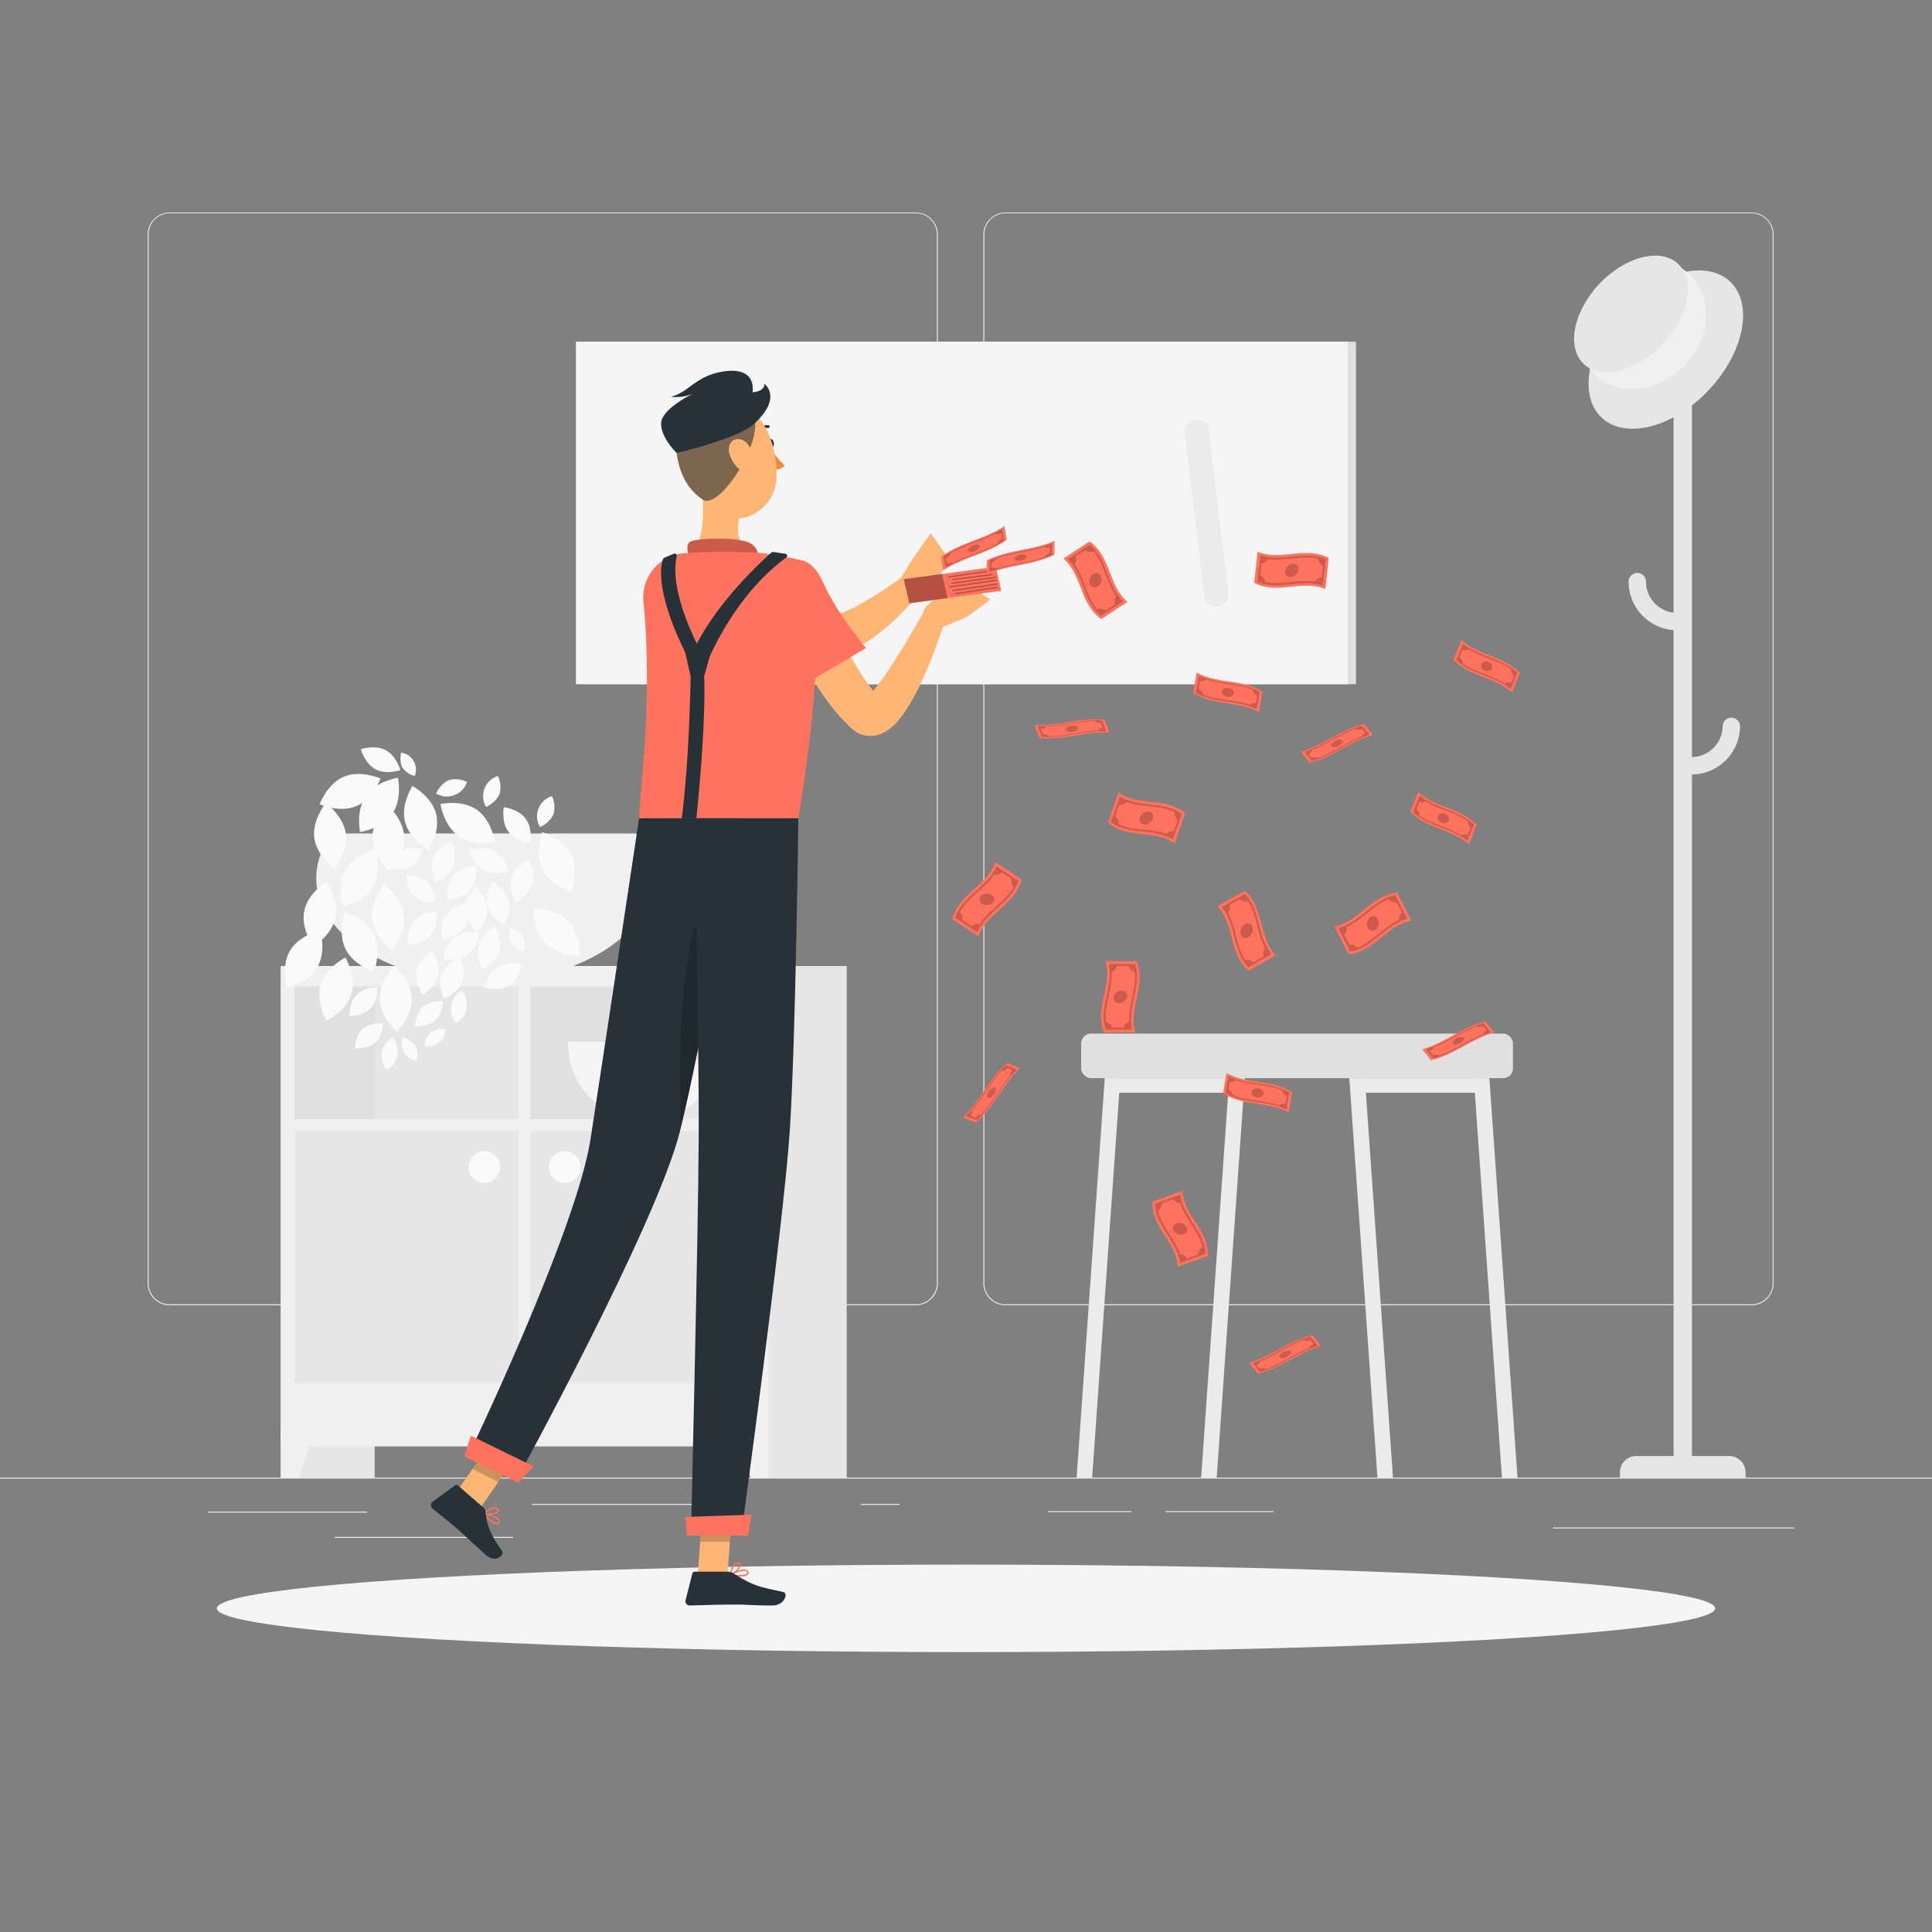 <svg xmlns="http://www.w3.org/2000/svg" viewBox="0 0 500 500"><rect x="0" y="0" width="500" height="500" fill="#808080" stroke="none"/><g id="freepik--background-complete--inject-1"><rect y="382.4" width="500" height="0.25" style="fill:#ebebeb"></rect><rect x="53.79" y="391.21" width="41.21" height="0.25" style="fill:#ebebeb"></rect><rect x="137.67" y="389.21" width="41.33" height="0.25" style="fill:#ebebeb"></rect><rect x="222.78" y="389.21" width="10" height="0.25" style="fill:#ebebeb"></rect><rect x="86.58" y="397.75" width="46.25" height="0.25" style="fill:#ebebeb"></rect><rect x="271.2" y="391.08" width="21.6" height="0.25" style="fill:#ebebeb"></rect><rect x="301.7" y="391.08" width="27.93" height="0.25" style="fill:#ebebeb"></rect><rect x="401.89" y="395.31" width="62.44" height="0.25" style="fill:#ebebeb"></rect><path d="M237,337.8H43.91a5.71,5.71,0,0,1-5.7-5.71V60.66A5.71,5.71,0,0,1,43.91,55H237a5.71,5.71,0,0,1,5.71,5.71V332.09A5.71,5.71,0,0,1,237,337.8ZM43.91,55.2a5.46,5.46,0,0,0-5.45,5.46V332.09a5.46,5.46,0,0,0,5.45,5.46H237a5.47,5.47,0,0,0,5.46-5.46V60.66A5.47,5.47,0,0,0,237,55.2Z" style="fill:#ebebeb"></path><path d="M453.31,337.8H260.21a5.72,5.72,0,0,1-5.71-5.71V60.66A5.72,5.72,0,0,1,260.21,55h193.1A5.71,5.71,0,0,1,459,60.66V332.09A5.71,5.71,0,0,1,453.31,337.8ZM260.21,55.2a5.47,5.47,0,0,0-5.46,5.46V332.09a5.47,5.47,0,0,0,5.46,5.46h193.1a5.47,5.47,0,0,0,5.46-5.46V60.66a5.47,5.47,0,0,0-5.46-5.46Z" style="fill:#ebebeb"></path><rect x="151.22" y="88.42" width="199.73" height="88.65" transform="translate(502.16 265.5) rotate(180)" style="fill:#e0e0e0"></rect><rect x="149.06" y="88.42" width="199.73" height="88.65" transform="translate(497.84 265.5) rotate(180)" style="fill:#f5f5f5"></rect><path d="M314.79,157h0a3.14,3.14,0,0,0,3.12-3.51l-5.11-42.24a3.14,3.14,0,0,0-3.12-2.76h0a3.14,3.14,0,0,0-3.11,3.52l5.11,42.23A3.13,3.13,0,0,0,314.79,157Z" style="fill:#ebebeb"></path><path d="M188.15,157h0a3.14,3.14,0,0,0,3.12-3.51l-5.11-42.24a3.14,3.14,0,0,0-3.12-2.76h0a3.14,3.14,0,0,0-3.11,3.52L185,154.24A3.13,3.13,0,0,0,188.15,157Z" style="fill:#ebebeb"></path><polygon points="289.93 279.03 285.91 279.03 278.63 382.4 282.65 382.4 289.93 279.03" style="fill:#ebebeb"></polygon><polygon points="322.16 279.03 318.13 279.03 310.85 382.4 314.88 382.4 322.16 279.03" style="fill:#ebebeb"></polygon><rect x="287.84" y="279.03" width="31.5" height="3.77" style="fill:#ebebeb"></rect><polygon points="381.42 279.03 385.45 279.03 392.73 382.4 388.7 382.4 381.42 279.03" style="fill:#ebebeb"></polygon><polygon points="349.2 279.03 353.22 279.03 360.5 382.4 356.48 382.4 349.2 279.03" style="fill:#ebebeb"></polygon><rect x="351.99" y="279.03" width="31.5" height="3.77" style="fill:#ebebeb"></rect><rect x="279.8" y="267.49" width="111.75" height="11.53" rx="2.52" style="fill:#e0e0e0"></rect><rect x="72.65" y="250" width="24.31" height="132.4" transform="translate(169.62 632.4) rotate(180)" style="fill:#e6e6e6"></rect><polygon points="77.27 382.4 72.66 382.4 72.66 369.27 82.11 369.27 77.27 382.4" style="fill:#f0f0f0"></polygon><rect x="194.83" y="250" width="24.31" height="132.4" transform="translate(413.96 632.4) rotate(180)" style="fill:#e6e6e6"></rect><rect x="72.65" y="250" width="126.2" height="124.34" transform="translate(271.51 624.34) rotate(180)" style="fill:#f0f0f0"></rect><path d="M76.24,292.7h58v65.22h-58V292.7Z" style="fill:#e6e6e6"></path><path d="M137.31,292.7h58v65.22h-58V292.7Z" style="fill:#e6e6e6"></path><path d="M150.27,302a4.11,4.11,0,1,1-4.1-4.1A4.1,4.1,0,0,1,150.27,302Z" style="fill:#fafafa"></path><path d="M129.45,302a4.11,4.11,0,1,1-4.11-4.1A4.1,4.1,0,0,1,129.45,302Z" style="fill:#fafafa"></path><path d="M76.24,255.33h58v34.19h-58V255.33Z" style="fill:#e6e6e6"></path><path d="M76.24,255.33H97.15v34.19H76.24V255.33Z" style="fill:#e0e0e0"></path><path d="M137.31,255.33h58v34.19h-58V255.33Z" style="fill:#e6e6e6"></path><path d="M137.31,255.33h20.91v34.19H137.31V255.33Z" style="fill:#e0e0e0"></path><path d="M186.76,269.64a19.88,19.88,0,1,1-39.75,0Z" style="fill:#f5f5f5"></path><polygon points="194.24 382.4 198.86 382.4 198.86 369.27 189.4 369.27 194.24 382.4" style="fill:#f0f0f0"></polygon><path d="M81.84,227.19c0,9.62,8.17,18.07,20.47,22.81h46c12.3-4.74,20.47-13.19,20.47-22.81a18.76,18.76,0,0,0-4.18-11.5H86A18.76,18.76,0,0,0,81.84,227.19Z" style="fill:#f0f0f0"></path><path d="M89.39,225.27c-2.35,4.1-.66,9.48-.66,9.48s5.49-1.27,7.84-5.38.66-9.48.66-9.48S91.74,221.16,89.39,225.27Z" style="fill:#fafafa"></path><path d="M96.36,237.87c.57,4.69,5.14,8,5.14,8s3.64-4.3,3.07-9-5.14-8-5.14-8S95.79,233.18,96.36,237.87Z" style="fill:#fafafa"></path><path d="M78.73,235.78c-.91,4.64,2.4,9.2,2.4,9.2s4.8-3,5.71-7.6-2.39-9.2-2.39-9.2S79.65,231.14,78.73,235.78Z" style="fill:#fafafa"></path><path d="M81.34,216.81c.59,4.69,5.17,8,5.17,8s3.62-4.32,3-9-5.17-8-5.17-8S80.75,212.12,81.34,216.81Z" style="fill:#fafafa"></path><path d="M89.36,245.5c2,4.26,7.42,5.94,7.42,5.94s2.08-5.24,0-9.51S89.4,236,89.4,236,87.32,241.23,89.36,245.5Z" style="fill:#fafafa"></path><path d="M123.38,209.55c-3.88-2.69-9.39-1.47-9.39-1.47s.8,5.58,4.69,8.27,9.39,1.47,9.39,1.47S127.27,212.23,123.38,209.55Z" style="fill:#fafafa"></path><path d="M104.82,212.72C106,217.3,111,220,111,220s3-4.74,1.88-9.32-6.13-7.27-6.13-7.27S103.64,208.14,104.82,212.72Z" style="fill:#fafafa"></path><path d="M94.71,205.94c-2.71,3.87-1.52,9.38-1.52,9.38s5.58-.77,8.29-4.64,1.52-9.39,1.52-9.39S97.42,202.06,94.71,205.94Z" style="fill:#fafafa"></path><path d="M89,201c-4.36,1.84-6.28,7.14-6.28,7.14s5.14,2.32,9.49.48,6.29-7.13,6.29-7.13S93.37,199.19,89,201Z" style="fill:#fafafa"></path><path d="M96.37,217c.14,4.73,4.39,8.43,4.39,8.43s4-3.95,3.87-8.68-4.39-8.43-4.39-8.43S96.22,212.27,96.37,217Z" style="fill:#fafafa"></path><path d="M140.33,224.85c2.07,4.25,7.47,5.89,7.47,5.89s2-5.26,0-9.51-7.46-5.88-7.46-5.88S138.26,220.6,140.33,224.85Z" style="fill:#fafafa"></path><path d="M141.09,244.05c3.3,3.38,8.94,3.24,8.94,3.24s.28-5.63-3-9-8.94-3.24-8.94-3.24S137.79,240.66,141.09,244.05Z" style="fill:#fafafa"></path><path d="M95.87,260.93c-2,2.05-5.4,2-5.4,2s-.17-3.4,1.82-5.44,5.4-2,5.4-2S97.86,258.89,95.87,260.93Z" style="fill:#fafafa"></path><path d="M110.57,228.35c2,2,2,5.4,2,5.4s-3.4.17-5.44-1.82-2-5.4-2-5.4S108.52,226.36,110.57,228.35Z" style="fill:#fafafa"></path><path d="M83,254.8c-1.34,4.54,1.54,9.39,1.54,9.39s5-2.51,6.39-7-1.54-9.39-1.54-9.39S84.38,250.27,83,254.8Z" style="fill:#fafafa"></path><path d="M98.27,258.64c.18,4.72,4.46,8.4,4.46,8.4s4-4,3.81-8.71-4.46-8.4-4.46-8.4S98.1,253.91,98.27,258.64Z" style="fill:#fafafa"></path><path d="M75,246.13c-2.36,4.09-.7,9.48-.7,9.48s5.5-1.25,7.86-5.35.7-9.48.7-9.48S77.36,242,75,246.13Z" style="fill:#fafafa"></path><path d="M116.14,201.9a6.78,6.78,0,0,1,4.73.46,5.46,5.46,0,0,1-8,3A6.78,6.78,0,0,1,116.14,201.9Z" style="fill:#fafafa"></path><path d="M129.25,205.58a6.73,6.73,0,0,1-3.47,3.24,5.47,5.47,0,0,1,3.09-8A6.72,6.72,0,0,1,129.25,205.58Z" style="fill:#fafafa"></path><path d="M143.22,210.79a6.73,6.73,0,0,1-3.47,3.24,5.46,5.46,0,0,1,3.09-8A6.71,6.71,0,0,1,143.22,210.79Z" style="fill:#fafafa"></path><path d="M117.33,224.07c-1.17,3-4.72,4.36-4.72,4.36S111,225,112.12,222s4.73-4.37,4.73-4.37S118.5,221.09,117.33,224.07Z" style="fill:#fafafa"></path><path d="M127.8,220.21c2.82,1.49,3.81,5.18,3.81,5.18s-3.6,1.26-6.43-.24-3.81-5.18-3.81-5.18S125,218.71,127.8,220.21Z" style="fill:#fafafa"></path><path d="M99.81,194.14c2.83,1.5,3.81,5.18,3.81,5.18s-3.6,1.26-6.42-.23-3.81-5.18-3.81-5.18S97,192.65,99.81,194.14Z" style="fill:#fafafa"></path><path d="M136.06,211.9c1.89,2.59,1.16,6.33,1.16,6.33s-3.78-.44-5.67-3-1.16-6.33-1.16-6.33S134.18,209.32,136.06,211.9Z" style="fill:#fafafa"></path><path d="M121.67,230.23c-2.06,2.45-5.86,2.63-5.86,2.63s-.47-3.79,1.59-6.23,5.86-2.63,5.86-2.63S123.73,227.78,121.67,230.23Z" style="fill:#fafafa"></path><path d="M137.83,228.67c-.9,3.07-4.31,4.77-4.31,4.77s-2-3.27-1.06-6.34,4.31-4.77,4.31-4.77S138.73,225.6,137.83,228.67Z" style="fill:#fafafa"></path><path d="M119.57,254.15c-1.19,3-4.75,4.33-4.75,4.33s-1.63-3.45-.43-6.41,4.75-4.33,4.75-4.33S120.77,251.19,119.57,254.15Z" style="fill:#fafafa"></path><path d="M113.28,252.33c-.61,3.14-3.85,5.14-3.85,5.14s-2.25-3.08-1.63-6.21,3.85-5.15,3.85-5.15S113.9,249.19,113.28,252.33Z" style="fill:#fafafa"></path><path d="M111.38,242.07c-2.08,2.43-5.89,2.58-5.89,2.58s-.44-3.79,1.64-6.22,5.89-2.58,5.89-2.58S113.46,239.63,111.38,242.07Z" style="fill:#fafafa"></path><path d="M131.7,255c-2.74,1.66-6.4.61-6.4.61s.77-3.74,3.51-5.39,6.4-.61,6.4-.61S134.43,253.39,131.7,255Z" style="fill:#fafafa"></path><path d="M112.63,264.09c-2,1.8-5.22,1.51-5.22,1.51s.06-3.23,2.07-5,5.22-1.5,5.22-1.5S114.64,262.29,112.63,264.09Z" style="fill:#fafafa"></path><path d="M97.08,269.8c-2,1.8-5.22,1.5-5.22,1.5s.06-3.22,2.07-5,5.22-1.51,5.22-1.51S99.1,268,97.08,269.8Z" style="fill:#fafafa"></path><path d="M116.72,260.2a6.69,6.69,0,0,0,1.28,4.55,5.43,5.43,0,0,0,1.48-8.39A6.71,6.71,0,0,0,116.72,260.2Z" style="fill:#fafafa"></path><path d="M98.77,272.36a6.69,6.69,0,0,0,1.28,4.55,5.44,5.44,0,0,0,1.49-8.39A6.71,6.71,0,0,0,98.77,272.36Z" style="fill:#fafafa"></path><path d="M111.45,267.22a5.5,5.5,0,0,0-1.61,3.54,4.47,4.47,0,0,0,5.37-4.47A5.49,5.49,0,0,0,111.45,267.22Z" style="fill:#fafafa"></path><path d="M132.34,244.06a5.5,5.5,0,0,0,3.2,2.2,4.47,4.47,0,0,0-3.47-6.07A5.49,5.49,0,0,0,132.34,244.06Z" style="fill:#fafafa"></path><path d="M104.51,272.4a5.53,5.53,0,0,0,3.2,2.2,4.47,4.47,0,0,0-3.47-6.08A5.51,5.51,0,0,0,104.51,272.4Z" style="fill:#fafafa"></path><path d="M104.13,198.64a5.5,5.5,0,0,0,3.2,2.2,4.47,4.47,0,0,0-3.47-6.07A5.49,5.49,0,0,0,104.13,198.64Z" style="fill:#fafafa"></path><path d="M103.93,220.24c-2.39,1.36-3.14,4.56-3.14,4.56s3.13,1,5.52-.38,3.14-4.56,3.14-4.56S106.32,218.87,103.93,220.24Z" style="fill:#fafafa"></path><path d="M126.1,235.28c.11,3.2-2.6,5.88-2.6,5.88s-2.88-2.5-3-5.69,2.6-5.88,2.6-5.88S126,232.09,126.1,235.28Z" style="fill:#fafafa"></path><path d="M120,240.07c-1.83,2.62-5.6,3.15-5.6,3.15s-.82-3.72,1-6.35,5.6-3.15,5.6-3.15S121.85,237.44,120,240.07Z" style="fill:#fafafa"></path><path d="M129.17,246.06c-.92,3.07-4.34,4.74-4.34,4.74s-1.94-3.28-1-6.34,4.34-4.75,4.34-4.75S130.09,243,129.17,246.06Z" style="fill:#fafafa"></path><path d="M131.59,233c.85,3.08-1.15,6.32-1.15,6.32s-3.38-1.75-4.24-4.83,1.16-6.33,1.16-6.33S130.74,229.93,131.59,233Z" style="fill:#fafafa"></path><path d="M121,247c-2.57,1.91-6.31,1.21-6.31,1.21s.41-3.79,3-5.7,6.31-1.2,6.31-1.2S123.61,245.08,121,247Z" style="fill:#fafafa"></path><path d="M419.22,376.82h32.54a0,0,0,0,1,0,0v1.33a4.26,4.26,0,0,1-4.26,4.26h-24a4.26,4.26,0,0,1-4.26-4.26v-1.33A0,0,0,0,1,419.22,376.82Z" transform="translate(870.99 759.22) rotate(180)" style="fill:#e6e6e6"></path><path d="M433.12,379.61h4.75V90.8a2.38,2.38,0,0,0-2.38-2.38h0a2.38,2.38,0,0,0-2.37,2.38Z" style="fill:#e6e6e6"></path><circle cx="435.49" cy="88.42" r="6.5" style="fill:#e6e6e6"></circle><path d="M434.06,163.11a2.26,2.26,0,0,0,0-4.51,8.08,8.08,0,0,1-8.08-8.07,2.25,2.25,0,1,0-4.5,0A12.59,12.59,0,0,0,434.06,163.11Z" style="fill:#e6e6e6"></path><path d="M437.75,200.44a2.26,2.26,0,1,1,0-4.51,8.08,8.08,0,0,0,8.07-8.07,2.26,2.26,0,0,1,4.51,0A12.6,12.6,0,0,1,437.75,200.44Z" style="fill:#e6e6e6"></path><ellipse cx="431.1" cy="90.45" rx="24.21" ry="15.27" transform="translate(69.28 341.68) rotate(-46.62)" style="fill:#e6e6e6"></ellipse><ellipse cx="425.01" cy="83.96" rx="17.82" ry="15.27" transform="translate(72.09 335.22) rotate(-46.62)" style="fill:#f0f0f0"></ellipse><path d="M430.31,89c-6.76,7.15-15.91,9.49-20.44,5.21s-2.72-13.55,4-20.7,15.91-9.48,20.44-5.21S437.07,81.81,430.31,89Z" style="fill:#e6e6e6"></path></g><g id="freepik--Shadow--inject-1"><ellipse id="freepik--path--inject-1" cx="250" cy="416.24" rx="193.89" ry="11.32" style="fill:#f5f5f5"></ellipse></g><g id="freepik--Character--inject-1"><path d="M198.81,114.81c.11.61.52,1,.92,1s.64-.64.53-1.25-.52-1-.92-1S198.71,114.2,198.81,114.81Z" style="fill:#263238"></path><path d="M199.27,115.85a21.32,21.32,0,0,0,3.83,4.62,3.72,3.72,0,0,1-2.84,1.14Z" style="fill:#ed893e"></path><path d="M196,111.88a.36.36,0,0,0,.27-.12,3,3,0,0,1,2.48-1,.38.38,0,0,0,.43-.3.35.35,0,0,0-.29-.42,3.74,3.74,0,0,0-3.14,1.21.36.36,0,0,0,0,.51A.34.34,0,0,0,196,111.88Z" style="fill:#263238"></path><path d="M181.21,123.37c.94,5.63,1.73,15.95-2.33,19.71,0,0,1.37,5.72,11.84,5.72,11.51,0,5.67-5.72,5.67-5.72-6.24-1.5-5.93-6.16-4.71-10.54Z" style="fill:#ffb573"></path><path d="M178.55,144.93c-.61-2-1.26-4.25.4-4.89,1.84-.7,11.67-1.13,15,.44S196,146,196,146Z" style="fill:#FF725E"></path><path d="M178.55,144.93c-.61-2-1.26-4.25.4-4.89,1.84-.7,11.67-1.13,15,.44S196,146,196,146Z" style="opacity:0.2"></path><path d="M191.35,408c1,0,1.94-.13,2.28-.58a.7.7,0,0,0,0-.79.87.87,0,0,0-.57-.43c-1.27-.35-4,1.18-4.12,1.25a.19.19,0,0,0-.1.19.19.19,0,0,0,.14.15A14.41,14.41,0,0,0,191.35,408Zm1.26-1.49a1.37,1.37,0,0,1,.36,0,.51.51,0,0,1,.34.26c.13.22.08.34,0,.4-.38.5-2.32.51-3.75.31A8.42,8.42,0,0,1,192.61,406.54Z" style="fill:#FF725E"></path><path d="M189,407.82l.07,0c.94-.41,2.84-2.08,2.72-2.95,0-.2-.16-.46-.66-.51a1.37,1.37,0,0,0-1,.31c-1,.81-1.28,2.88-1.29,3a.18.18,0,0,0,.07.17A.2.2,0,0,0,189,407.82Zm2-3.12h.11c.33,0,.34.17.35.21.07.52-1.22,1.83-2.19,2.4a4.39,4.39,0,0,1,1.09-2.37A1,1,0,0,1,191,404.7Z" style="fill:#FF725E"></path><polygon points="180.57 407.64 188.27 407.64 189.57 389.81 181.87 389.81 180.57 407.64" style="fill:#ffb573"></polygon><polygon points="117.18 387.53 124.27 390.32 134.79 375.1 127.7 372.31 117.18 387.53" style="fill:#ffb573"></polygon><path d="M126.72,393.55c.75.61,1.58,1.1,2.11.95a.69.69,0,0,0,.5-.63.88.88,0,0,0-.16-.69c-.76-1.07-3.82-1.54-3.95-1.56a.17.17,0,0,0-.19.09.18.18,0,0,0,0,.2A13.26,13.26,0,0,0,126.72,393.55Zm1.9-.41a2,2,0,0,1,.25.25.51.51,0,0,1,.1.42c0,.26-.15.32-.23.34-.6.16-2.1-1-3.07-2.08A8.08,8.08,0,0,1,128.62,393.14Z" style="fill:#FF725E"></path><path d="M125.07,391.94l.07,0c1,.25,3.47.1,3.93-.66.11-.18.16-.47-.19-.82a1.33,1.33,0,0,0-1-.39c-1.27,0-2.78,1.51-2.84,1.57a.16.16,0,0,0,0,.17A.21.21,0,0,0,125.07,391.94Zm3.47-1.26.08.07c.23.23.16.34.14.38-.28.46-2.09.7-3.18.55a4.39,4.39,0,0,1,2.32-1.21A.9.9,0,0,1,128.54,390.68Z" style="fill:#FF725E"></path><path d="M125,390.06l-6.45-5.59a.66.66,0,0,0-.84,0L112,388.63a1.13,1.13,0,0,0-.09,1.77c2.29,1.91,3.5,2.73,6.34,5.19,1.74,1.51,5.17,4.81,7.58,6.9s4.88-.05,4.09-1.13c-3.55-4.82-4-7.62-4.27-10.14A1.81,1.81,0,0,0,125,390.06Z" style="fill:#263238"></path><path d="M188.24,406.75h-8.41a.69.69,0,0,0-.67.52l-1.73,6.85a1.09,1.09,0,0,0,1.07,1.37c3-.06,7.42-.23,11.24-.23,4.45,0,4.94.24,10.17.24,3.16,0,4.13-3.2,2.82-3.49-6-1.31-7.54-1.45-12.65-4.66A3.47,3.47,0,0,0,188.24,406.75Z" style="fill:#263238"></path><path d="M212.32,152.92l1.5,3.65c.52,1.24,1.06,2.47,1.62,3.7,1.11,2.45,2.27,4.87,3.49,7.24a65.89,65.89,0,0,0,8.33,12.88l.3.33.15.17c0,.06,0,0-.07-.06l-.14-.11a3.49,3.49,0,0,0-1.85-.69,2.77,2.77,0,0,0-1.32.2c-.18.08-.2.14-.13.1a3.42,3.42,0,0,0,.84-.62c.35-.33.74-.74,1.12-1.18a59.35,59.35,0,0,0,4.55-6.27c2.94-4.54,5.77-9.39,8.53-14.18l5.34,2.22a118.18,118.18,0,0,1-6.13,16.25,57,57,0,0,1-4.49,8c-.47.67-1,1.35-1.59,2.05a14.52,14.52,0,0,1-2.31,2.18,9.71,9.71,0,0,1-2,1.12,7.46,7.46,0,0,1-3.39.54,7.1,7.1,0,0,1-3.77-1.49l-.33-.28-.27-.23-.22-.21-.44-.42a50.5,50.5,0,0,1-6.09-7.16,80.14,80.14,0,0,1-4.83-7.6c-1.46-2.59-2.79-5.22-4-7.89-.6-1.34-1.19-2.68-1.76-4s-1.08-2.68-1.62-4.2Z" style="fill:#ffb573"></path><path d="M179.46,147.37l15.18,5.3c5.07,1.76,10.14,3.48,15.18,5,1.25.38,2.51.76,3.75,1.09l.94.26.18.05v0l.07,0a2.35,2.35,0,0,0,.74.05,10,10,0,0,0,2.7-.66,30.77,30.77,0,0,0,3.18-1.41,106.16,106.16,0,0,0,13-8.37l4.12,4.06a61.85,61.85,0,0,1-12.27,12.12,32.23,32.23,0,0,1-4,2.48,20.05,20.05,0,0,1-5,1.88,12.78,12.78,0,0,1-3.32.28l-.94-.09-.49-.08-.31-.06-1.05-.22c-1.41-.27-2.77-.58-4.15-.89-5.45-1.31-10.75-2.84-16-4.48s-10.41-3.45-15.59-5.43Z" style="fill:#ffb573"></path><path d="M233.22,149.5l3-4.92,6.34,6s-2.68,3.5-6.41,3.52Z" style="fill:#ffb573"></path><polygon points="240.87 137.99 245.34 144.37 242.58 150.63 236.24 144.58 240.87 137.99" style="fill:#ffb573"></polygon><path d="M168.8,155.8c2.24,7,23.87,11.88,23.87,11.88l9.42-16s-10.14-3-19.05-6.12C173.72,142.36,166.51,148.65,168.8,155.8Z" style="fill:#FF725E"></path><path d="M208.17,145.22s7.92,9.26-1.56,66.55H165.43c-.08-5.55,3.69-30,1.09-56.09A11.43,11.43,0,0,1,177,143.2c.62,0,1.25-.09,1.87-.12a152.54,152.54,0,0,1,17.51,0A76.38,76.38,0,0,1,208.17,145.22Z" style="fill:#FF725E"></path><path d="M199.64,143c-1.6,1.4-13.21,11.8-19.29,23.6-2.6-5.31-6.87-15.57-5.2-22.69a.55.55,0,0,0-.75-.62l-2.51,1.07a.53.53,0,0,0-.29.3c-.47,1.22-2.29,7.89,5.69,24.08l1.45,6.28s-.31,21.46-2.31,36.77h3.8s2.55-24.16,2-36.77h0l1.39-4.93s6.66-16.16,19.83-25.78a.54.54,0,0,0-.24-1l-3.09-.45A.55.55,0,0,0,199.64,143Z" style="fill:#263238"></path><path d="M197.72,153c-2.79,6.9,8.5,25.28,8.5,25.28l17.9-10.58s-7.09-8.16-11-16.75C207.84,139.12,200,147.44,197.72,153Z" style="fill:#FF725E"></path><path d="M242.71,162.81l7.48-3.11-3.67-6s-5.25.55-7.28,4a2.29,2.29,0,0,0,.63,3Z" style="fill:#ffb573"></path><polygon points="256.32 155.2 250 150.93 246.52 153.69 250.19 159.7 256.32 155.2" style="fill:#ffb573"></polygon><polygon points="259.14 152.9 235.34 156.13 233.9 149.9 257.7 146.67 259.14 152.9" style="fill:#FF725E"></polygon><path d="M245.49,149.49a.17.17,0,0,1-.17-.15.17.17,0,0,1,.15-.19l11.69-1.67a.17.17,0,0,1,0,.34l-11.69,1.67Z" style="opacity:0.3"></path><path d="M246.62,150.17a.17.17,0,0,1-.17-.15.17.17,0,0,1,.15-.19l10.07-1.29a.17.17,0,0,1,.2.15.18.18,0,0,1-.15.19l-10.08,1.29Z" style="opacity:0.3"></path><path d="M246.37,151.11a.18.18,0,0,1-.17-.15.17.17,0,0,1,.15-.2l11.32-1.52a.18.18,0,0,1,.05.35l-11.32,1.52Z" style="opacity:0.3"></path><path d="M245.76,152.08a.18.18,0,0,1,0-.35L257.81,150a.18.18,0,0,1,.2.15.18.18,0,0,1-.15.19l-12.07,1.73Z" style="opacity:0.3"></path><path d="M246.64,153a.17.17,0,0,1-.17-.15.18.18,0,0,1,.15-.2L258,151a.18.18,0,0,1,.2.14.18.18,0,0,1-.15.2L246.67,153Z" style="opacity:0.3"></path><path d="M247.29,153.84a.18.18,0,0,1-.17-.15.17.17,0,0,1,.15-.2l10.67-1.67a.19.19,0,0,1,.2.15.17.17,0,0,1-.15.2l-10.67,1.67Z" style="opacity:0.3"></path><polygon points="245.23 154.79 235.34 156.13 233.9 149.9 243.79 148.55 245.23 154.79" style="opacity:0.3"></polygon><polygon points="189.57 389.81 188.9 399 181.19 399 181.87 389.81 189.57 389.81" style="opacity:0.2"></polygon><polygon points="127.7 372.31 134.79 375.1 128.95 383.54 122.27 380.16 127.7 372.31" style="opacity:0.2"></polygon><path d="M178.16,117.64c1.76,7.38,2.41,11.81,6.87,14.87,6.71,4.62,15.4-.68,15.91-8.5.45-7-2.5-17.93-10.37-19.42A10.76,10.76,0,0,0,178.16,117.64Z" style="fill:#ffb573"></path><path d="M181.88,129.3c-6.92-4.63-6.82-12.76-7.2-16.72s11.71-9.16,18.8-6.25S186.72,132.54,181.88,129.3Z" style="fill:#ffb573"></path><path d="M181.88,129.3c-6.92-4.63-6.82-12.76-7.2-16.72s11.71-9.16,18.8-6.25S186.72,132.54,181.88,129.3Z" style="fill:#263238;opacity:0.6"></path><path d="M188.75,117.31a8.26,8.26,0,0,0,3.07,4.52c2,1.45,3.51,0,3.4-2.29-.11-2-1.27-5.23-3.48-5.8S188.2,115.11,188.75,117.31Z" style="fill:#ffb573"></path><path d="M195.18,109.67c3.23-2.94,6-7.11,2.69-10.34-.08,2.17-3.13,2.17-3.13,2.17s1.35-6.52-7.14-5.42c-7.54,1-9.25,5.5-14,6.59a11.32,11.32,0,0,0,5.86-.84s-8.12,3.86-8.35,7.59,4,7.8,4,7.8S190.8,113.67,195.18,109.67Z" style="fill:#263238"></path><path d="M192,211.77s-10.52,58.85-16,80.89c-6,24.15-42.44,90.52-42.44,90.52L121,377.13s28.1-58.38,31.82-82.28c4-25.94,12.58-83.08,12.58-83.08Z" style="fill:#263238"></path><path d="M185.84,232.74c-10.16,2-10.23,39.66-9.6,59,3.33-13.7,8.39-40.06,11.87-58.77A3.44,3.44,0,0,0,185.84,232.74Z" style="opacity:0.2"></path><path d="M206.61,211.77s-.68,57.57-2.23,81.06c-1.61,24.42-12.56,104.39-12.56,104.39h-13s1.9-78.54,2-102.53c.16-26.15-1.28-82.92-1.28-82.92Z" style="fill:#263238"></path><path d="M138,379.46s-3.77,4.26-3.77,4.26l-14.12-6.81,1.77-5.33Z" style="fill:#FF725E"></path><path d="M194.49,392c.06,0-.9,5.41-.9,5.41H177.72l-.28-4.83Z" style="fill:#FF725E"></path></g><g id="freepik--Money--inject-1"><path d="M343,152.44c-6.14-2.53-12.27,1.59-18.41-1.6q.44-4,.87-8.05c6.14,2.53,12.27-1.6,18.4,1.59Q343.47,148.39,343,152.44Z" style="fill:#FF725E"></path><path d="M341.08,144.07c-4.3-.89-8.59.75-12.89.13a11.49,11.49,0,0,1-2-.48l-.21,2c-.1,1-.2,1.91-.31,2.86-.07.66-.14,1.31-.2,2a10.45,10.45,0,0,0,2,.63c4.3.89,8.6-.75,12.89-.13a11.28,11.28,0,0,1,2,.48l.21-2c.11-1,.21-1.91.31-2.86l.21-2A10.54,10.54,0,0,0,341.08,144.07Zm1,5.35a1.61,1.61,0,0,0-1.62,1.11c-4.34-.66-8.68,1-13,.12a2.67,2.67,0,0,0-1.32-1.85c.1-1,.21-2,.31-3a1.63,1.63,0,0,0,1.63-1.12c4.34.66,8.67-1,13-.12a2.61,2.61,0,0,0,1.32,1.85C342.3,147.42,342.2,148.42,342.09,149.42Z" style="opacity:0.2"></path><path d="M336,147.45a2.19,2.19,0,0,1-1.87,1.89,1.34,1.34,0,0,1-1.51-1.56,2.21,2.21,0,0,1,1.87-1.9A1.35,1.35,0,0,1,336,147.45Z" style="opacity:0.2"></path><path d="M325.85,184.29c-5.66-3-11.39-1.48-17.05-4.93q.45-2.61.88-5.27c5.67,3,11.4,1.48,17.05,4.93Q326.29,181.63,325.85,184.29Z" style="fill:#FF725E"></path><path d="M324.12,178.21c-4-1.5-8-1.28-12-2.6a16.21,16.21,0,0,1-1.87-.75c-.07.43-.15.86-.22,1.3-.1.62-.2,1.25-.31,1.87l-.21,1.29a14.83,14.83,0,0,0,1.88.84c4,1.5,8,1.29,11.95,2.61a16.35,16.35,0,0,1,1.88.75l.21-1.3c.1-.62.21-1.25.31-1.87l.21-1.29A16.36,16.36,0,0,0,324.12,178.21ZM325,182a1.32,1.32,0,0,0-1.52.42c-4-1.36-8.06-1.12-12.07-2.64a2.61,2.61,0,0,0-1.2-1.53c.1-.65.21-1.3.32-2a1.31,1.31,0,0,0,1.52-.41c4,1.35,8.05,1.12,12.06,2.64a2.54,2.54,0,0,0,1.21,1.52C325.22,180.74,325.11,181.39,325,182Z" style="opacity:0.2"></path><path d="M319.34,179.43c-.1.63-.88,1-1.75.89s-1.49-.75-1.39-1.37.88-1,1.75-.89S319.44,178.81,319.34,179.43Z" style="opacity:0.2"></path><path d="M287.16,189.59c-6.58-.34-11.4,2-18.16,1.4-.43-1.11-.87-2.22-1.3-3.35,6.58.34,11.4-2,18.16-1.39C286.29,187.36,286.72,188.47,287.16,189.59Z" style="fill:#FF725E"></path><path d="M283.06,186.43c-4.38.12-8.09,1.26-12.4,1.49-.67,0-1.37.05-2.08,0,.11.27.21.55.32.82s.31.79.46,1.19.22.54.32.81q1.1.06,2.13,0c4.38-.12,8.08-1.26,12.39-1.48.68,0,1.37,0,2.08,0-.1-.28-.21-.55-.32-.82s-.31-.8-.46-1.19-.21-.55-.32-.82C284.45,186.42,283.75,186.41,283.06,186.43Zm2.39,2c-.73.06-1.21.32-1.27.63-4.36.21-8.1,1.37-12.52,1.49a3.3,3.3,0,0,0-1.76-.6l-.48-1.24c.73-.07,1.2-.33,1.26-.63,4.36-.22,8.1-1.38,12.52-1.49a3.27,3.27,0,0,0,1.76.59C285.12,187.65,285.29,188.06,285.45,188.48Z" style="opacity:0.2"></path><path d="M279,188.36c.16.4-.43.83-1.3,1s-1.72-.07-1.88-.47.42-.82,1.3-1S278.86,188,279,188.36Z" style="opacity:0.2"></path><path d="M291.77,155.79c-5-4.32-4.15-11.65-9.78-15.67l-6.78,4.44c5,4.31,4.15,11.65,9.78,15.66Z" style="fill:#FF725E"></path><path d="M283.43,157.85c-2.75-3.42-3.24-8-5.74-11.54a11.84,11.84,0,0,0-1.35-1.59l1.66-1.09,2.41-1.57,1.66-1.08a11.74,11.74,0,0,1,1.48,1.52c2.74,3.43,3.23,8,5.74,11.55a12.42,12.42,0,0,0,1.35,1.58L289,156.72l-2.41,1.57-1.66,1.08A10.59,10.59,0,0,1,283.43,157.85Zm5.22-1.53a1.62,1.62,0,0,1,.26-1.95c-2.57-3.56-3-8.19-5.81-11.64a2.64,2.64,0,0,1-2.25-.34L278.33,144a1.64,1.64,0,0,1-.26,2c2.56,3.56,3,8.19,5.81,11.64a2.64,2.64,0,0,1,2.25.33Z" style="opacity:0.2"></path><path d="M284.11,151.76a2.19,2.19,0,0,0,.84-2.53,1.35,1.35,0,0,0-2.08-.64,2.21,2.21,0,0,0-.84,2.53A1.35,1.35,0,0,0,284.11,151.76Z" style="opacity:0.2"></path><path d="M304,218.32c-5.28-3.79-12.12-1-17.24-5.42l2.72-7.82c5.28,3.79,12.12,1,17.24,5.42C305.77,213.09,304.87,215.7,304,218.32Z" style="fill:#FF725E"></path><path d="M304.05,209.6c-3.9-1.78-8.4-1-12.37-2.56a11,11,0,0,1-1.83-.89c-.22.64-.44,1.28-.67,1.92l-1,2.77-.66,1.91a10,10,0,0,0,1.79,1.05c3.91,1.78,8.41,1,12.37,2.55a11.08,11.08,0,0,1,1.83.9l.67-1.92,1-2.78.66-1.9A10,10,0,0,0,304.05,209.6Zm-.29,5.52a1.65,1.65,0,0,0-1.82.77c-4-1.56-8.54-.79-12.48-2.59a2.6,2.6,0,0,0-.83-2.11c.34-1,.68-1.94,1-2.91a1.64,1.64,0,0,0,1.82-.78c4,1.57,8.54.8,12.48,2.6a2.6,2.6,0,0,0,.83,2.11Z" style="opacity:0.2"></path><path d="M298.36,211.89a2.25,2.25,0,0,1-2.24,1.49,1.32,1.32,0,0,1-1.08-1.87,2.24,2.24,0,0,1,2.23-1.49A1.33,1.33,0,0,1,298.36,211.89Z" style="opacity:0.2"></path><path d="M380.12,218.52c-4.72-4.15-10.55-3.85-15.16-8.44L367,205c4.72,4.16,10.55,3.85,15.16,8.44Q381.17,216,380.12,218.52Z" style="fill:#FF725E"></path><path d="M379.89,212.12c-3.46-2.32-7.33-2.94-10.83-5.07a15.49,15.49,0,0,1-1.63-1.14c-.16.42-.33.83-.5,1.24-.25.6-.5,1.2-.74,1.8l-.51,1.23a15,15,0,0,0,1.6,1.24c3.45,2.32,7.33,2.93,10.83,5.07a17,17,0,0,1,1.62,1.14l.51-1.24.74-1.8c.17-.41.34-.82.5-1.23A16.29,16.29,0,0,0,379.89,212.12Zm-.05,4a1.26,1.26,0,0,0-1.55.1c-3.53-2.18-7.45-2.79-10.93-5.13a2.56,2.56,0,0,0-.8-1.77l.77-1.88a1.26,1.26,0,0,0,1.55-.1c3.53,2.18,7.45,2.79,10.93,5.13a2.52,2.52,0,0,0,.8,1.77Z" style="opacity:0.2"></path><path d="M375,212.34a1.43,1.43,0,0,1-1.89.52,1.39,1.39,0,0,1-1-1.66,1.43,1.43,0,0,1,1.89-.52A1.39,1.39,0,0,1,375,212.34Z" style="opacity:0.2"></path><path d="M355.3,190.2c-6.2,1.78-9.92,5.6-16.37,7.19-.74-.94-1.5-1.89-2.26-2.83,6.2-1.79,9.92-5.61,16.37-7.19Z" style="fill:#FF725E"></path><path d="M350.5,188.45c-4,1.52-7.08,3.81-11,5.42-.61.25-1.25.48-1.92.7l.56.69.81,1,.55.69c.69-.19,1.34-.41,2-.65,4-1.52,7.09-3.82,11-5.42.62-.25,1.26-.49,1.92-.7l-.55-.69-.81-1-.56-.69C351.79,188,351.13,188.21,350.5,188.45Zm2.86,1.21c-.65.3-1,.71-1,1-4,1.61-7.06,3.93-11.11,5.47a3.11,3.11,0,0,0-1.82,0l-.85-1c.66-.29,1-.7,1-1,4-1.6,7.05-3.93,11.11-5.46a3,3,0,0,0,1.82,0Z" style="opacity:0.2"></path><path d="M347.37,191.62c.28.33-.13.94-.89,1.36s-1.61.48-1.88.15.12-.94.89-1.36S347.1,191.29,347.37,191.62Z" style="opacity:0.2"></path><path d="M330.15,247.23c-4.49-4.79-2.88-12.17-8-16.7l-7.07,4c4.48,4.79,2.87,12.17,8,16.7Z" style="fill:#FF725E"></path><path d="M321.79,248.66c-2.33-3.7-2.35-8.39-4.43-12.19a11.28,11.28,0,0,0-1.16-1.72l1.74-1,2.51-1.41,1.73-1a10.59,10.59,0,0,1,1.29,1.66c2.33,3.7,2.34,8.39,4.43,12.19a11.28,11.28,0,0,0,1.16,1.72l-1.74,1-2.51,1.41-1.73,1A10.59,10.59,0,0,1,321.79,248.66Zm5.25-1.14a1.75,1.75,0,0,1,.45-2c-2.14-3.82-2.13-8.56-4.49-12.29a2.45,2.45,0,0,1-2.15-.52l-2.63,1.47a1.73,1.73,0,0,1-.45,2c2.14,3.82,2.13,8.56,4.49,12.29a2.42,2.42,0,0,1,2.15.52Z" style="opacity:0.2"></path><path d="M323.08,242.52a2.32,2.32,0,0,0,1.07-2.5,1.28,1.28,0,0,0-2-.82,2.33,2.33,0,0,0-1.08,2.5A1.29,1.29,0,0,0,323.08,242.52Z" style="opacity:0.2"></path><path d="M365.28,238.24c-6.52,1.24-9.39,8-16.27,8.74l-3.69-7.22c6.52-1.24,9.4-8,16.28-8.74C362.82,233.42,364,235.82,365.28,238.24Z" style="fill:#FF725E"></path><path d="M359.06,232.31c-4.08,1.6-6.78,5.33-10.71,7.16a11.41,11.41,0,0,1-2,.71l.9,1.77c.44.86.88,1.71,1.31,2.57l.9,1.75a11,11,0,0,0,2.05-.58c4.08-1.61,6.77-5.34,10.71-7.17a11.41,11.41,0,0,1,2-.71c-.3-.59-.6-1.18-.91-1.77L362,233.48l-.9-1.76A10.24,10.24,0,0,0,359.06,232.31Zm3.77,3.92a1.62,1.62,0,0,0-.74,1.82c-4,1.82-6.71,5.6-10.83,7.22a2.62,2.62,0,0,0-2.11-.82l-1.38-2.68a1.62,1.62,0,0,0,.75-1.83c4-1.82,6.7-5.6,10.83-7.22a2.62,2.62,0,0,0,2.11.83C361.92,234.44,362.38,235.33,362.83,236.23Z" style="opacity:0.2"></path><path d="M356.63,237.94a2.2,2.2,0,0,1-.53,2.61,1.35,1.35,0,0,1-2.12-.48,2.2,2.2,0,0,1,.52-2.61A1.35,1.35,0,0,1,356.63,237.94Z" style="opacity:0.2"></path><path d="M333.52,287.92c-5.67-3-11.39-1.48-17-4.92.29-1.75.59-3.51.88-5.28,5.67,3,11.39,1.49,17,4.93C334.11,284.39,333.81,286.15,333.52,287.92Z" style="fill:#FF725E"></path><path d="M331.79,281.84c-4-1.5-8-1.28-12-2.6a16.35,16.35,0,0,1-1.88-.75l-.21,1.3c-.1.62-.21,1.25-.31,1.87l-.21,1.29a17.18,17.18,0,0,0,1.87.85c4,1.5,8,1.28,12,2.6a16.21,16.21,0,0,1,1.87.75c.08-.43.15-.86.22-1.3.1-.62.2-1.25.31-1.87l.21-1.29A17.18,17.18,0,0,0,331.79,281.84Zm.88,3.84a1.31,1.31,0,0,0-1.52.41c-4-1.35-8-1.12-12.06-2.64a2.58,2.58,0,0,0-1.21-1.52l.33-2a1.3,1.3,0,0,0,1.51-.42c4,1.35,8.06,1.12,12.07,2.64a2.61,2.61,0,0,0,1.2,1.53C332.89,284.37,332.78,285,332.67,285.68Z" style="opacity:0.2"></path><path d="M327,283.06c-.1.63-.89,1-1.75.9s-1.49-.75-1.4-1.38.88-1,1.76-.89S327.11,282.44,327,283.06Z" style="opacity:0.2"></path><path d="M264,276.43c-4.78,4.54-6.4,9.65-11.49,14.14l-3.32-1.36c4.78-4.54,6.39-9.65,11.48-14.14Z" style="fill:#FF725E"></path><path d="M258.85,277.23c-2.93,3.26-4.65,6.74-7.45,10-.44.51-.91,1-1.41,1.53l.82.33,1.18.48.81.33c.53-.5,1-1,1.48-1.52,2.93-3.26,4.65-6.73,7.45-10,.44-.52.91-1,1.41-1.54l-.82-.33-1.18-.48-.81-.33C259.8,276.21,259.31,276.72,258.85,277.23Zm3.13-.33c-.46.57-.6,1.1-.42,1.36-2.84,3.31-4.57,6.82-7.53,10.11a3.21,3.21,0,0,0-1.64.86l-1.24-.5c.46-.57.6-1.1.41-1.35,2.85-3.31,4.58-6.82,7.53-10.11a3.26,3.26,0,0,0,1.65-.87Z" style="opacity:0.2"></path><path d="M257.47,281.49c.4.16.31.88-.19,1.61s-1.23,1.2-1.62,1-.31-.88.18-1.61S257.07,281.34,257.47,281.49Z" style="opacity:0.2"></path><path d="M293.82,267.23c-1.86-6.37,2.89-12,.37-18.47h-8.1c1.86,6.37-2.89,12-.38,18.47Z" style="fill:#FF725E"></path><path d="M285.7,264.4c-.43-4.37,1.67-8.47,1.51-12.81a12.47,12.47,0,0,0-.26-2.07h6.84a11.09,11.09,0,0,1,.41,2.08c.42,4.37-1.67,8.47-1.51,12.8a12.34,12.34,0,0,0,.26,2.07h-6.84A11.25,11.25,0,0,1,285.7,264.4Zm5.21,1.57a1.64,1.64,0,0,1,1.29-1.5c-.21-4.38,1.93-8.51,1.49-12.92A2.63,2.63,0,0,1,292,250h-3a1.62,1.62,0,0,1-1.29,1.49c.2,4.39-1.93,8.52-1.5,12.93a2.57,2.57,0,0,1,1.7,1.51Z" style="opacity:0.2"></path><path d="M289.61,259.66a2.19,2.19,0,0,0,2.08-1.65,1.36,1.36,0,0,0-1.39-1.68,2.21,2.21,0,0,0-2.09,1.66A1.35,1.35,0,0,0,289.61,259.66Z" style="opacity:0.2"></path><path d="M304.78,327.82c-.34-6.49-6.81-10.06-6.54-16.84l7.8-2.77c.34,6.49,6.82,10.07,6.55,16.85Z" style="fill:#FF725E"></path><path d="M311.65,322.44c-1-4.16-4.44-7.21-5.74-11.25a10.49,10.49,0,0,1-.44-2l-1.92.68-2.77,1-1.9.67a10.55,10.55,0,0,0,.3,2.06c1.06,4.16,4.44,7.21,5.74,11.25a10.08,10.08,0,0,1,.44,2l1.92-.68,2.77-1,1.9-.68A10.55,10.55,0,0,0,311.65,322.44Zm-4.49,3.23a1.64,1.64,0,0,0-1.74-.94c-1.27-4.09-4.72-7.16-5.77-11.36a2.63,2.63,0,0,0,1.12-2l2.9-1a1.63,1.63,0,0,0,1.75.94c1.27,4.09,4.71,7.16,5.77,11.36a2.61,2.61,0,0,0-1.13,2Z" style="opacity:0.2"></path><path d="M306.3,319.43a2.25,2.25,0,0,1-2.56-.81,1.32,1.32,0,0,1,.78-2,2.24,2.24,0,0,1,2.56.81A1.32,1.32,0,0,1,306.3,319.43Z" style="opacity:0.2"></path><path d="M391.31,179.19c-4.72-4.16-10.56-3.85-15.17-8.44.7-1.68,1.39-3.36,2.09-5.06,4.71,4.15,10.55,3.85,15.16,8.44C392.7,175.81,392,177.49,391.31,179.19Z" style="fill:#FF725E"></path><path d="M391.07,172.79c-3.45-2.32-7.33-2.94-10.83-5.08a15.27,15.27,0,0,1-1.62-1.13l-.51,1.24-.73,1.8-.51,1.23a15.27,15.27,0,0,0,1.6,1.24c3.45,2.32,7.33,2.93,10.83,5.07a15.38,15.38,0,0,1,1.62,1.14l.51-1.24.73-1.8.51-1.23A14,14,0,0,0,391.07,172.79Zm-.05,4a1.26,1.26,0,0,0-1.55.1c-3.52-2.18-7.44-2.79-10.93-5.14a2.52,2.52,0,0,0-.79-1.76c.25-.63.51-1.26.77-1.88a1.26,1.26,0,0,0,1.55-.1c3.52,2.18,7.44,2.79,10.93,5.13a2.56,2.56,0,0,0,.79,1.77C391.54,175.53,391.28,176.15,391,176.78Z" style="opacity:0.2"></path><path d="M386.21,173a1.42,1.42,0,0,1-1.88.52,1.39,1.39,0,0,1-1-1.66,1.42,1.42,0,0,1,1.88-.52A1.38,1.38,0,0,1,386.21,173Z" style="opacity:0.2"></path><path d="M386.71,267.19c-6.21,1.79-9.92,5.61-16.37,7.19l-2.27-2.83c6.21-1.78,9.92-5.6,16.37-7.19Z" style="fill:#FF725E"></path><path d="M381.9,265.45c-4,1.51-7.08,3.81-11,5.41-.61.26-1.25.49-1.91.7.18.24.37.47.55.7l.81,1,.55.69c.69-.19,1.35-.41,2-.65,4-1.52,7.08-3.82,11-5.42.61-.25,1.25-.49,1.92-.7-.19-.23-.38-.46-.56-.7l-.81-1-.55-.69C383.19,265,382.54,265.21,381.9,265.45Zm2.87,1.21c-.66.3-1,.7-1,1-4,1.61-7.05,3.93-11.11,5.47a3,3,0,0,0-1.82,0l-.84-1.05c.65-.3,1-.7,1-1,4-1.61,7.05-3.93,11.11-5.46a3,3,0,0,0,1.82,0Z" style="opacity:0.2"></path><path d="M378.78,268.62c.27.33-.13.94-.9,1.36s-1.61.48-1.88.15.13-.94.89-1.36S378.51,268.28,378.78,268.62Z" style="opacity:0.2"></path><path d="M341.88,348.33c-6.2,1.79-9.92,5.61-16.36,7.19l-2.27-2.83c6.2-1.78,9.92-5.6,16.37-7.19C340.37,346.44,341.12,347.39,341.88,348.33Z" style="fill:#FF725E"></path><path d="M337.08,346.58c-4,1.52-7.08,3.82-11,5.42-.61.26-1.25.49-1.92.7l.56.7.81,1,.55.69c.69-.2,1.34-.42,2-.65,4-1.52,7.08-3.82,11-5.42.61-.26,1.25-.49,1.91-.7l-.55-.7-.81-1-.55-.69C338.37,346.13,337.71,346.35,337.08,346.58Zm2.86,1.22c-.65.3-1,.7-1,1-4,1.61-7.06,3.93-11.11,5.46a3.12,3.12,0,0,0-1.82,0l-.85-1c.66-.3,1-.7,1-1,4-1.61,7.05-3.93,11.11-5.46a3.12,3.12,0,0,0,1.82,0Z" style="opacity:0.2"></path><path d="M334,349.76c.27.33-.13.93-.9,1.36s-1.61.48-1.88.15.13-.94.89-1.36S333.68,349.42,334,349.76Z" style="opacity:0.2"></path><path d="M253.2,242.34c2.2-6.18,9.49-8.14,11.18-14.74l-6.77-4.46c-2.19,6.18-9.49,8.15-11.17,14.75Z" style="fill:#FF725E"></path><path d="M248.1,235.58c2.21-3.77,6.36-5.94,8.78-9.54a11,11,0,0,0,1-1.82l1.66,1.1,2.4,1.59,1.65,1.08a11.6,11.6,0,0,1-.88,1.92c-2.22,3.77-6.37,5.93-8.79,9.53a11.42,11.42,0,0,0-1,1.82l-1.66-1.09-2.4-1.59-1.65-1.09A10.77,10.77,0,0,1,248.1,235.58Zm3.42,4.14a1.73,1.73,0,0,1,1.95-.5c2.41-3.66,6.63-5.83,8.86-9.64a2.45,2.45,0,0,1-.53-2.15l-2.52-1.67a1.71,1.71,0,0,1-1.95.51c-2.41,3.66-6.62,5.82-8.85,9.64a2.46,2.46,0,0,1,.53,2.15Z" style="opacity:0.2"></path><path d="M254.14,233.9a2.33,2.33,0,0,0,2.71-.19,1.29,1.29,0,0,0-.18-2.13,2.32,2.32,0,0,0-2.71.2A1.28,1.28,0,0,0,254.14,233.9Z" style="opacity:0.2"></path><path d="M255.34,148.59c6.06-2.6,11.39-2.08,17.52-5l.06-3.59c-6.06,2.6-11.39,2.08-17.52,5Z" style="fill:#FF725E"></path><path d="M258.1,144.2c4.14-1.41,8-1.62,12.13-2.91.65-.2,1.3-.43,2-.69,0,.29,0,.59,0,.88s0,.85,0,1.27,0,.59,0,.88c-.67.29-1.32.54-2,.76-4.15,1.41-8,1.63-12.14,2.92-.64.2-1.3.43-2,.69,0-.29,0-.59,0-.88s0-.85,0-1.28,0-.58,0-.87C256.78,144.68,257.44,144.43,258.1,144.2ZM256.56,147c.71-.19,1.25-.11,1.41.15,4.16-1.31,8.07-1.52,12.26-2.95a3.26,3.26,0,0,1,1.44-1.17c0-.44,0-.89,0-1.33-.7.19-1.24.11-1.4-.16-4.17,1.32-8.07,1.53-12.26,2.95a3.15,3.15,0,0,1-1.44,1.18Z" style="opacity:0.2"></path><path d="M262.55,144.61c0,.43.69.63,1.56.46s1.59-.66,1.6-1.08-.68-.63-1.56-.46S262.57,144.19,262.55,144.61Z" style="opacity:0.2"></path><path d="M244.09,147.61c5.54-3.59,10.88-4,16.43-7.88-.18-1.17-.37-2.36-.55-3.55-5.53,3.59-10.88,4-16.43,7.89C243.73,145.24,243.91,146.42,244.09,147.61Z" style="fill:#FF725E"></path><path d="M246.07,142.82c3.85-2.09,7.63-3,11.47-4.92.6-.3,1.21-.64,1.82-1,0,.29.09.58.13.87s.13.84.19,1.26.09.58.14.87q-.92.6-1.83,1.08c-3.85,2.09-7.63,3-11.47,4.92-.6.31-1.21.65-1.82,1,0-.29-.09-.58-.13-.87s-.13-.84-.19-1.26-.09-.58-.14-.87C244.85,143.51,245.46,143.15,246.07,142.82Zm-1,3c.66-.31,1.21-.32,1.41-.09,3.88-2,7.7-2.86,11.58-5a3.29,3.29,0,0,1,1.23-1.4c-.07-.44-.13-.88-.2-1.32-.67.31-1.21.32-1.42.09-3.88,2-7.69,2.86-11.58,5a3.24,3.24,0,0,1-1.22,1.4C244.89,144.91,245,145.35,245,145.79Z" style="opacity:0.2"></path><path d="M250.53,142.47c.06.43.78.51,1.61.19s1.45-.91,1.4-1.34-.78-.5-1.62-.19S250.47,142.05,250.53,142.47Z" style="opacity:0.2"></path></g></svg>
